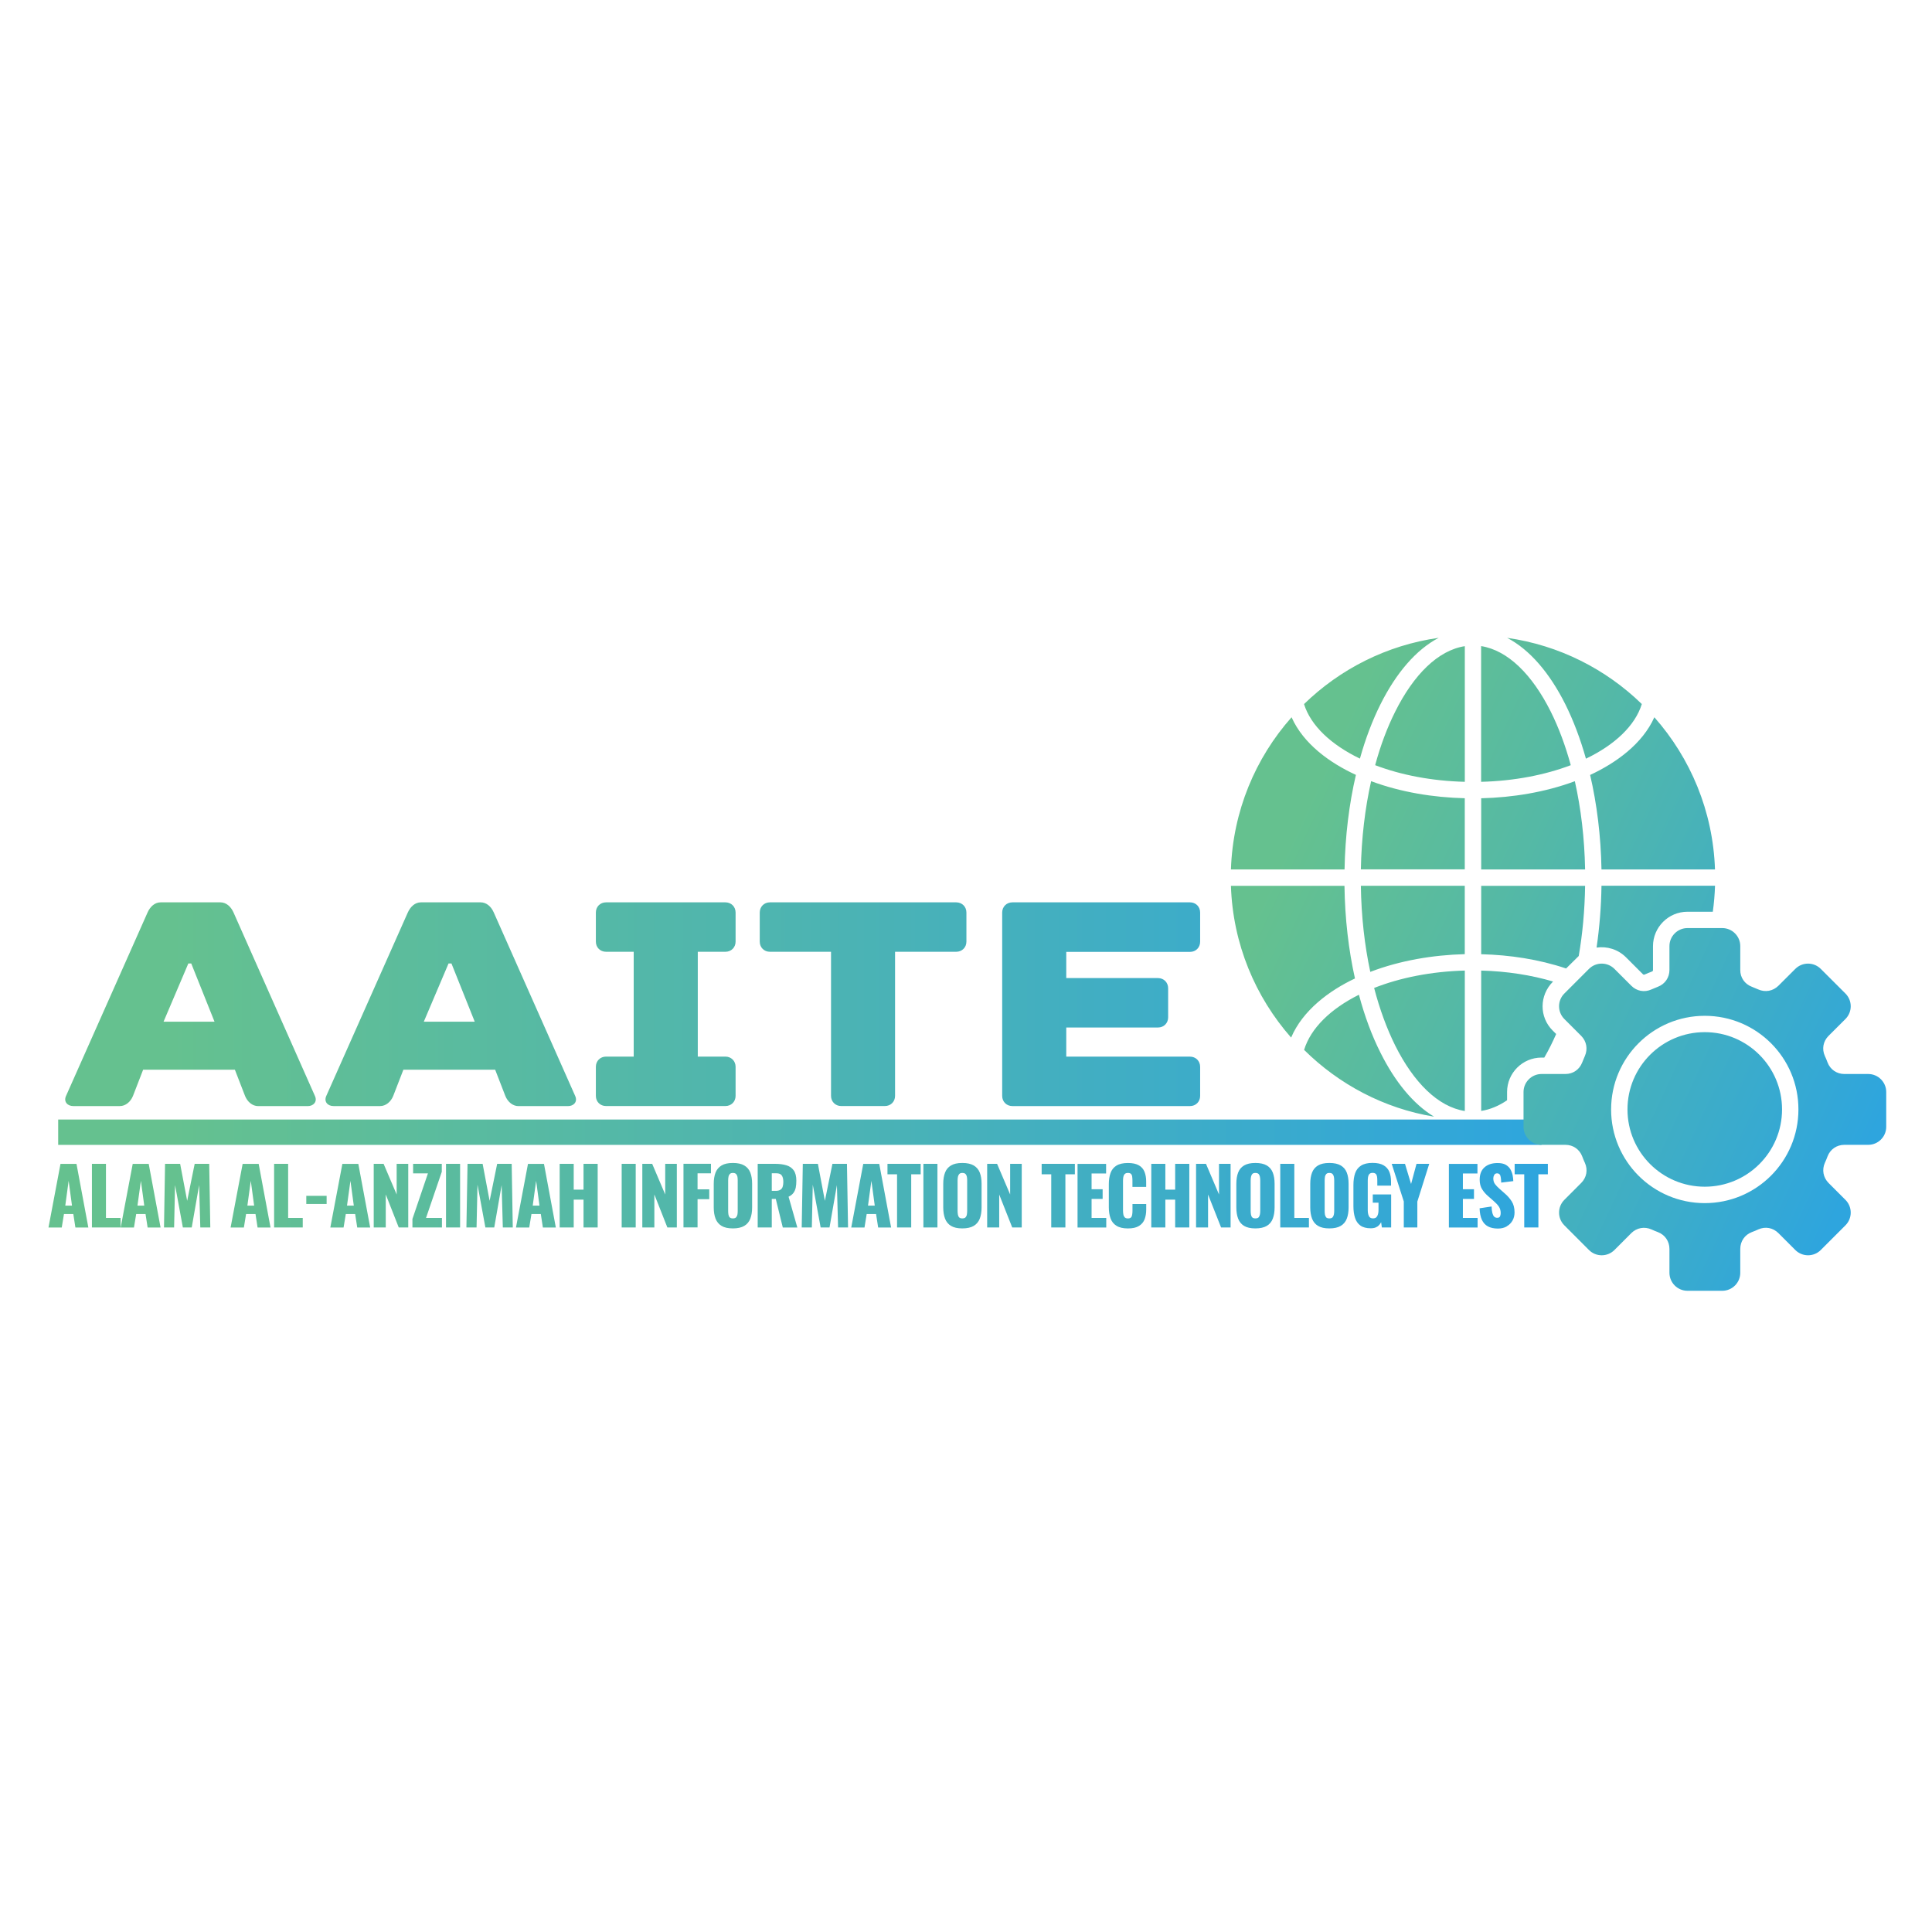 <svg xmlns="http://www.w3.org/2000/svg" xmlns:xlink="http://www.w3.org/1999/xlink" viewBox="0 0 512 512"><defs><style>      .cls-1 {        fill: url(#linear-gradient-2);      }      .cls-2 {        fill: url(#linear-gradient);      }    </style><linearGradient id="linear-gradient" x1="12.86" y1="282.33" x2="410.19" y2="282.33" gradientUnits="userSpaceOnUse"><stop offset=".08" stop-color="#65c18f"></stop><stop offset=".57" stop-color="#49b2b7"></stop><stop offset="1" stop-color="#2ea5de"></stop></linearGradient><linearGradient id="linear-gradient-2" x1="343.69" y1="217.9" x2="501.2" y2="291.02" gradientUnits="userSpaceOnUse"><stop offset="0" stop-color="#65c18f"></stop><stop offset=".33" stop-color="#55b9a5"></stop><stop offset="1" stop-color="#2ea5de"></stop></linearGradient></defs><g><g id="Layer_1"><path class="cls-2" d="M408.51,303.4H15.42v-6.71h393.1v6.71ZM43.34,270.76h13.51l-6.17-15.43h-.77l-6.57,15.43ZM62.24,283.49h-24.31l-2.69,6.94c-.62,1.54-1.94,2.69-3.48,2.69h-12.34c-1.54,0-2.62-1.15-1.92-2.69l21.6-48.6c.68-1.55,1.92-2.7,3.47-2.7h15.82c1.54,0,2.77,1.09,3.47,2.63l21.6,48.68c.7,1.54-.39,2.69-1.92,2.69h-13.12c-1.54,0-2.86-1.15-3.48-2.69l-2.69-6.94ZM112.3,270.76h13.51l-6.17-15.43h-.77l-6.56,15.43ZM131.21,283.49h-24.31l-2.69,6.94c-.62,1.54-1.94,2.69-3.48,2.69h-12.34c-1.54,0-2.61-1.15-1.92-2.69l21.6-48.6c.7-1.55,1.92-2.7,3.47-2.7h15.82c1.54,0,2.78,1.09,3.47,2.63l21.6,48.68c.7,1.54-.38,2.69-1.92,2.69h-13.11c-1.54,0-2.86-1.15-3.48-2.69l-2.69-6.94ZM194.94,241.83c0-1.55-1.17-2.7-2.7-2.7h-31.63c-1.55,0-2.7,1.16-2.7,2.7v7.71c0,1.54,1.15,2.69,2.7,2.69h7.33v27.78h-7.33c-1.55,0-2.7,1.16-2.7,2.7v7.71c0,1.54,1.15,2.69,2.7,2.69h31.63c1.54,0,2.7-1.15,2.7-2.69v-7.71c0-1.54-1.17-2.7-2.7-2.7h-7.32v-27.78h7.32c1.54,0,2.7-1.15,2.7-2.69v-7.71ZM256.11,241.83c0-1.55-1.16-2.7-2.71-2.7h-49.37c-1.54,0-2.69,1.16-2.69,2.7v7.71c0,1.54,1.15,2.69,2.69,2.69h16.2v38.19c0,1.54,1.16,2.69,2.7,2.69h11.57c1.55,0,2.7-1.15,2.7-2.69v-38.19h16.2c1.55,0,2.71-1.15,2.71-2.69v-7.71ZM318.05,241.83c0-1.55-1.15-2.7-2.69-2.7h-47.06c-1.55,0-2.71,1.16-2.71,2.7v48.6c0,1.54,1.16,2.69,2.71,2.69h47.06c1.54,0,2.69-1.15,2.69-2.69v-7.71c0-1.54-1.15-2.7-2.69-2.7h-32.79v-7.72h24.31c1.54,0,2.69-1.15,2.69-2.69v-7.71c0-1.54-1.15-2.7-2.69-2.7h-24.31v-6.94h32.79c1.54,0,2.69-1.15,2.69-2.69v-7.71ZM19.08,319.5h-1.78l.89-6.57.89,6.57ZM16.96,321.73h2.47l.55,3.57h3.43l-3.14-16.86h-4.24l-3.18,16.86h3.51l.59-3.57ZM31.96,322.77h-3.88v-14.34h-3.72v16.86h7.59v-2.52ZM38.22,319.5h-1.79l.91-6.57.89,6.57ZM36.1,321.73h2.47l.55,3.57h3.43l-3.14-16.86h-4.24l-3.19,16.86h3.52l.59-3.57ZM46.38,313.99l2.08,11.3h2.35l1.96-11.23.31,11.23h2.65l-.29-16.86h-3.85l-1.99,9.8-1.86-9.8h-4l-.28,16.86h2.68l.25-11.3ZM67.35,319.5h-1.79l.9-6.57.89,6.57ZM65.23,321.73h2.48l.55,3.57h3.43l-3.14-16.86h-4.25l-3.19,16.86h3.52l.58-3.57ZM80.23,322.77h-3.87v-14.34h-3.72v16.86h7.59v-2.52ZM81.17,319.07h5.39v-2.16h-5.39v2.16ZM93.75,319.5h-1.79l.91-6.57.89,6.57ZM91.64,321.73h2.48l.55,3.57h3.43l-3.14-16.86h-4.23l-3.19,16.86h3.51l.59-3.57ZM102.23,316.54l3.44,8.75h2.52v-16.86h-3.07v8.12l-3.46-8.12h-2.62v16.86h3.19v-8.75ZM117.13,322.77h-4.23l4.18-12.23v-2.11h-7.6v2.52h3.93l-4.11,12.09v2.25h7.82v-2.52ZM118.2,325.29h3.73v-16.86h-3.73v16.86ZM126.55,313.99l2.08,11.3h2.35l1.96-11.23.31,11.23h2.64l-.29-16.86h-3.85l-2,9.8-1.85-9.8h-4l-.3,16.86h2.69l.25-11.3ZM142.97,319.5h-1.79l.9-6.57.89,6.57ZM140.85,321.73h2.47l.55,3.57h3.43l-3.14-16.86h-4.24l-3.18,16.86h3.51l.59-3.57ZM152.04,317.92h2.6v7.37h3.75v-16.86h-3.75v6.84h-2.6v-6.84h-3.72v16.86h3.72v-7.37ZM164.75,325.29h3.72v-16.86h-3.72v16.86ZM173.41,316.54l3.45,8.75h2.51v-16.86h-3.08v8.12l-3.45-8.12h-2.62v16.86h3.19v-8.75ZM184.86,317.79h3.1v-2.6h-3.1v-4.25h3.55v-2.52h-7.28v16.86h3.73v-7.5ZM193.37,322.61c-.18-.2-.28-.45-.33-.75-.05-.31-.07-.63-.07-.94v-8.1c0-.33.03-.66.09-.96.05-.3.17-.54.35-.74.18-.19.45-.28.82-.28s.66.1.84.28c.18.2.3.44.36.74.05.3.07.62.07.96v8.1c0,.32-.02.63-.07.94-.06.31-.18.55-.36.75-.18.19-.47.28-.84.28-.4,0-.67-.09-.85-.28ZM197.24,324.87c.75-.44,1.28-1.08,1.6-1.91.32-.83.48-1.83.48-2.98v-6.26c0-1.17-.16-2.16-.48-2.98-.32-.82-.85-1.44-1.6-1.88-.74-.44-1.74-.66-3.02-.66s-2.27.22-3,.66c-.73.44-1.26,1.06-1.59,1.88-.32.82-.48,1.81-.48,2.98v6.26c0,1.15.16,2.15.48,2.98.33.83.85,1.47,1.59,1.91.73.45,1.73.67,3,.67s2.28-.23,3.02-.67ZM205.75,310.93c.7,0,1.19.2,1.45.61.26.4.39.96.39,1.69,0,.5-.06.92-.18,1.28-.11.35-.32.62-.62.8-.29.19-.7.28-1.23.28h-1.03v-4.66h1.21ZM204.54,317.73h1.05l1.86,7.57h3.85l-2.32-8.16c.55-.26.99-.59,1.28-.99.3-.4.5-.87.62-1.4.11-.54.16-1.16.16-1.86,0-1.18-.23-2.09-.7-2.74-.46-.64-1.11-1.09-1.95-1.34-.83-.25-1.82-.38-2.95-.38h-4.64v16.86h3.73v-7.57ZM215.4,313.99l2.08,11.3h2.35l1.96-11.23.31,11.23h2.64l-.29-16.86h-3.85l-2,9.8-1.85-9.8h-4l-.29,16.86h2.68l.25-11.3ZM231.82,319.5h-1.79l.9-6.57.89,6.57ZM229.69,321.73h2.48l.55,3.57h3.43l-3.14-16.86h-4.24l-3.18,16.86h3.51l.58-3.57ZM241.48,311.2h2.51v-2.77h-8.8v2.77h2.54v14.09h3.75v-14.09ZM244.71,325.29h3.72v-16.86h-3.72v16.86ZM254.18,322.61c-.18-.2-.28-.45-.33-.75-.05-.31-.08-.63-.08-.94v-8.1c0-.33.03-.66.09-.96.06-.3.18-.54.36-.74.18-.19.45-.28.8-.28.39,0,.68.1.86.28.18.2.3.44.35.74.06.3.08.62.08.96v8.1c0,.32-.03.63-.08.94-.05.31-.17.55-.35.75-.18.19-.47.28-.86.28s-.66-.09-.84-.28ZM258.05,324.87c.74-.44,1.27-1.08,1.6-1.91.32-.83.48-1.83.48-2.98v-6.26c0-1.17-.16-2.16-.48-2.98-.33-.82-.86-1.44-1.6-1.88-.74-.44-1.75-.66-3.03-.66s-2.26.22-2.99.66c-.74.44-1.27,1.06-1.58,1.88-.32.82-.48,1.81-.48,2.98v6.26c0,1.15.16,2.15.48,2.98.32.83.84,1.47,1.58,1.91.73.45,1.73.67,2.99.67s2.29-.23,3.03-.67ZM264.79,316.54l3.46,8.75h2.52v-16.86h-3.07v8.12l-3.46-8.12h-2.63v16.86h3.19v-8.75ZM282.34,311.2h2.51v-2.77h-8.8v2.77h2.54v14.09h3.75v-14.09ZM293.17,322.77h-3.89v-5.04h2.93v-2.57h-2.93v-4.18h3.85v-2.54h-7.57v16.86h7.61v-2.52ZM301.86,324.88c.7-.44,1.2-1.03,1.48-1.78.28-.76.42-1.62.42-2.57v-1.45h-3.64v1.77c0,.33-.02.66-.07.97-.03.32-.13.58-.3.79-.17.19-.45.29-.84.29-.36,0-.64-.09-.83-.27-.18-.19-.31-.43-.37-.75-.06-.32-.1-.66-.1-1.03v-7.93c0-.34.03-.68.08-.99.05-.31.17-.57.36-.78.18-.2.47-.31.86-.31s.69.1.85.29c.17.2.27.46.29.76.04.31.06.63.06.96v1.7h3.64v-1.46c0-.96-.15-1.8-.44-2.54-.29-.74-.79-1.31-1.49-1.72-.7-.41-1.67-.62-2.92-.62s-2.29.23-3.03.69c-.74.46-1.26,1.11-1.56,1.95-.31.83-.46,1.83-.46,3v6.08c0,1.14.15,2.12.46,2.96.3.84.82,1.49,1.56,1.95.75.47,1.75.71,3.03.71s2.24-.22,2.94-.66ZM308.83,317.92h2.6v7.37h3.75v-16.86h-3.75v6.84h-2.6v-6.84h-3.73v16.86h3.73v-7.37ZM320.14,316.54l3.46,8.75h2.52v-16.86h-3.07v8.12l-3.45-8.12h-2.63v16.86h3.18v-8.75ZM331.85,322.61c-.18-.2-.28-.45-.33-.75-.05-.31-.08-.63-.08-.94v-8.1c0-.33.03-.66.09-.96.06-.3.17-.54.34-.74.18-.19.45-.28.82-.28.39,0,.68.1.86.28.17.2.29.44.34.74s.09.62.09.96v8.1c0,.32-.03.63-.09.94-.06.31-.18.55-.34.75-.18.19-.47.28-.86.28s-.67-.09-.84-.28ZM335.72,324.87c.73-.44,1.27-1.08,1.58-1.91.32-.83.48-1.83.48-2.98v-6.26c0-1.17-.16-2.16-.48-2.98-.32-.82-.85-1.44-1.58-1.88-.75-.44-1.76-.66-3.03-.66s-2.26.22-3,.66c-.73.44-1.26,1.06-1.57,1.88-.32.82-.48,1.81-.48,2.98v6.26c0,1.15.16,2.15.48,2.98.32.83.84,1.47,1.57,1.91.74.45,1.74.67,3,.67s2.29-.23,3.03-.67ZM346.88,322.77h-3.87v-14.34h-3.73v16.86h7.6v-2.52ZM351.45,322.61c-.16-.2-.28-.45-.33-.75-.05-.31-.07-.63-.07-.94v-8.1c0-.33.03-.66.08-.96.05-.3.17-.54.35-.74.18-.19.45-.28.81-.28.39,0,.67.1.85.28.18.2.29.44.35.74s.09.62.09.96v8.1c0,.32-.03.63-.09.94-.06.31-.18.55-.35.75-.18.19-.46.28-.85.28s-.67-.09-.85-.28ZM355.32,324.87c.74-.44,1.27-1.08,1.59-1.91.32-.83.48-1.83.48-2.98v-6.26c0-1.17-.16-2.16-.48-2.98-.32-.82-.85-1.44-1.59-1.88-.74-.44-1.75-.66-3.03-.66s-2.26.22-3,.66c-.73.44-1.26,1.06-1.58,1.88-.32.82-.48,1.81-.48,2.98v6.26c0,1.15.16,2.15.48,2.98.32.83.85,1.47,1.58,1.91.74.45,1.74.67,3,.67s2.29-.23,3.03-.67ZM365.03,325.06c.42-.31.75-.7.98-1.17l.2,1.4h2.46v-8.75h-4.87v2.18h1.52v1.98c0,.37-.04.73-.13,1.06-.08.33-.23.61-.43.82-.21.2-.51.3-.89.3s-.67-.1-.87-.29c-.2-.2-.33-.47-.41-.8-.08-.32-.12-.67-.12-1.05v-7.8c0-.35.02-.69.07-1,.05-.32.17-.59.35-.8.18-.21.47-.32.86-.32s.67.1.85.28c.18.18.28.42.33.73.05.31.07.64.07,1v1.38h3.64v-1.09c0-.99-.15-1.84-.45-2.58-.31-.74-.82-1.31-1.53-1.73-.71-.42-1.69-.63-2.94-.63s-2.29.24-3.02.71c-.75.48-1.27,1.15-1.58,2.03-.3.88-.45,1.91-.45,3.1v5.66c0,1.15.14,2.17.42,3.05.29.89.76,1.57,1.43,2.05.67.49,1.6.73,2.76.73.74,0,1.32-.16,1.75-.48ZM375.62,318.4l3.14-9.97h-3.37l-1.44,5.34-1.61-5.34h-3.52l3.2,9.97v6.89h3.59v-6.89ZM391.58,322.77h-3.9v-5.04h2.94v-2.57h-2.94v-4.18h3.86v-2.54h-7.57v16.86h7.61v-2.52ZM399.31,324.98c.66-.37,1.17-.89,1.53-1.53.36-.65.53-1.36.53-2.15,0-1.16-.25-2.14-.75-2.93-.51-.79-1.13-1.5-1.87-2.12l-1.39-1.23c-.49-.43-.88-.84-1.17-1.23-.3-.4-.45-.91-.45-1.53,0-.29.08-.58.24-.88.16-.29.41-.43.75-.43.32,0,.55.1.71.3.15.2.25.49.29.86.05.36.09.79.1,1.29l3.21-.39c-.02-.5-.07-1.02-.18-1.57-.11-.54-.31-1.06-.59-1.56-.28-.49-.7-.89-1.24-1.21-.55-.31-1.28-.45-2.17-.45-1.46,0-2.61.38-3.46,1.14-.85.75-1.27,1.85-1.27,3.27,0,1.01.22,1.87.66,2.55.44.69.97,1.3,1.61,1.84l1.45,1.27c.57.49,1.02.97,1.35,1.45.33.48.5,1.06.5,1.76,0,.29-.06.57-.17.84-.12.26-.37.39-.76.39-.31,0-.57-.1-.78-.29-.21-.2-.37-.52-.49-.96-.12-.44-.19-1.02-.21-1.75l-3.18.48c.04,1.26.24,2.27.61,3.06s.9,1.36,1.6,1.74c.71.38,1.6.57,2.65.57.89,0,1.67-.19,2.34-.57ZM407.69,311.2h2.51v-2.77h-8.8v2.77h2.54v14.09h3.75v-14.09Z"></path><path class="cls-1" d="M360.39,201.05c1.47-5.29,3.32-10.14,5.45-14.4,4.16-8.31,9.44-14.49,15.43-17.62-13.8,1.95-26.17,8.3-35.69,17.56,1.79,5.73,7.18,10.77,14.81,14.45ZM364.43,202.78c6.8,2.59,14.95,4.19,23.76,4.41v-35.95c-7.08,1.1-13.54,7.52-18.45,17.36-2.09,4.16-3.9,8.95-5.31,14.18ZM416.27,202.78c-1.43-5.23-3.22-10.02-5.31-14.2-4.91-9.82-11.37-16.24-18.45-17.36v35.97c8.81-.22,16.96-1.83,23.76-4.41ZM399.41,169.04c5.99,3.12,11.27,9.31,15.43,17.62,2.13,4.28,3.96,9.11,5.45,14.4,7.65-3.68,13.02-8.73,14.81-14.48-9.5-9.24-21.89-15.59-35.69-17.54ZM360.14,263.61c-7.5,3.74-12.77,8.85-14.54,14.62,9.23,9.14,21.16,15.51,34.44,17.7-5.47-3.3-10.32-9.19-14.18-16.92-2.29-4.53-4.22-9.72-5.73-15.39ZM364.16,261.82c1.47,5.65,3.36,10.77,5.58,15.25,4.91,9.82,11.38,16.25,18.45,17.36v-37.22c-8.95.24-17.2,1.91-24.04,4.61ZM411.58,260.11c-5.73-1.69-12.19-2.72-19.05-2.9v37.2c2.37-.38,4.67-1.33,6.86-2.83v-2.19c0-5.03,4.09-9.12,9.12-9.12h.74c1.18-2.01,2.21-4.12,3.15-6.25l-.92-.91c-3.58-3.56-3.6-9.31.1-13ZM326.21,230.41c.52-15.46,6.49-29.53,16.07-40.33,3.16,7.1,10.18,12.11,17.05,15.27-1.79,7.68-2.85,16.15-3.01,25.06h-30.11ZM359.09,259.3c-6.88,3.24-13.88,8.49-16.93,15.67-9.5-10.8-15.45-24.82-15.95-40.21h30.09c.12,8.69,1.09,16.98,2.78,24.54ZM392.53,211.55c8.31-.2,16.97-1.6,24.82-4.52,1.61,7.16,2.56,15.05,2.72,23.38h-27.54v-18.87ZM360.64,230.41c.16-8.31,1.11-16.21,2.72-23.39,7.86,2.93,16.5,4.32,24.82,4.52v18.85h-27.54v.02ZM363.14,257.55c-1.51-7.02-2.38-14.71-2.5-22.81h27.54v18.12c-8.41.22-17.14,1.67-25.04,4.7ZM415.04,256.65l3.34-3.3c1.01-5.85,1.59-12.09,1.69-18.59h-27.54v18.12c7.52.18,15.29,1.35,22.51,3.78ZM454.49,234.73h-30.08c-.08,5.67-.54,11.16-1.3,16.39,2.77-.4,5.67.46,7.78,2.56l4.48,4.48c.16.16.28.18.48.1.64-.28,1.27-.55,1.93-.79.2-.08.28-.18.28-.4v-6.32c0-5.03,4.1-9.13,9.13-9.13h6.72c.32-2.26.51-4.55.59-6.88ZM451.78,273.53c-11.31,0-20.48,9.16-20.48,20.48s9.17,20.48,20.48,20.48,20.48-9.17,20.48-20.48-9.17-20.48-20.48-20.48ZM451.78,269.2c-13.7,0-24.82,11.11-24.82,24.82s11.11,24.82,24.82,24.82,24.82-11.11,24.82-24.82c.02-13.7-11.09-24.82-24.82-24.82ZM464.25,261.5c.58.22,1.15.46,1.71.71,1.85.82,3.9.44,5.33-.97l4.48-4.47c1.87-1.87,4.89-1.87,6.76,0l6.53,6.52c1.87,1.87,1.87,4.89,0,6.76l-4.48,4.47c-1.43,1.43-1.81,3.48-.97,5.33.26.55.5,1.13.71,1.71.72,1.89,2.45,3.06,4.46,3.06h6.32c2.63,0,4.77,2.15,4.77,4.77v9.23c0,2.63-2.14,4.77-4.77,4.77h-6.32c-2.01,0-3.74,1.17-4.46,3.06-.21.58-.45,1.15-.71,1.71-.82,1.85-.44,3.9.97,5.33l4.48,4.48c1.87,1.87,1.87,4.89,0,6.76l-6.53,6.53c-1.87,1.87-4.89,1.87-6.76,0l-4.48-4.48c-1.43-1.43-3.48-1.81-5.33-.97-.55.26-1.13.5-1.71.71-1.89.72-3.06,2.45-3.06,4.46v6.32c0,2.63-2.14,4.77-4.77,4.77h-9.23c-2.62,0-4.77-2.14-4.77-4.77v-6.32c0-2.01-1.17-3.74-3.06-4.46-.58-.22-1.15-.45-1.71-.71-1.85-.82-3.9-.44-5.33.97l-4.47,4.48c-1.87,1.87-4.9,1.87-6.76,0l-6.52-6.53c-1.87-1.87-1.87-4.89,0-6.76l4.47-4.48c1.43-1.43,1.81-3.48.97-5.33-.25-.55-.5-1.13-.71-1.71-.72-1.89-2.44-3.06-4.45-3.06h-6.33c-2.62,0-4.77-2.15-4.77-4.77v-9.23c0-2.62,2.15-4.77,4.77-4.77h6.33c2.01,0,3.73-1.17,4.45-3.06.22-.58.46-1.15.71-1.71.82-1.85.44-3.9-.97-5.33l-4.47-4.47c-1.87-1.87-1.87-4.9,0-6.76l6.52-6.52c1.87-1.87,4.89-1.87,6.76,0l4.47,4.47c1.43,1.43,3.48,1.81,5.33.97.55-.25,1.13-.49,1.71-.71,1.89-.72,3.06-2.45,3.06-4.45v-6.33c0-2.62,2.15-4.77,4.77-4.77h9.23c2.63,0,4.77,2.15,4.77,4.77v6.33c-.02,2.01,1.17,3.73,3.06,4.45ZM438.42,190.08c9.56,10.81,15.55,24.87,16.07,40.34h-30.08c-.16-8.93-1.23-17.4-3.01-25.05,6.84-3.18,13.86-8.21,17.02-15.29Z"></path></g></g></svg>